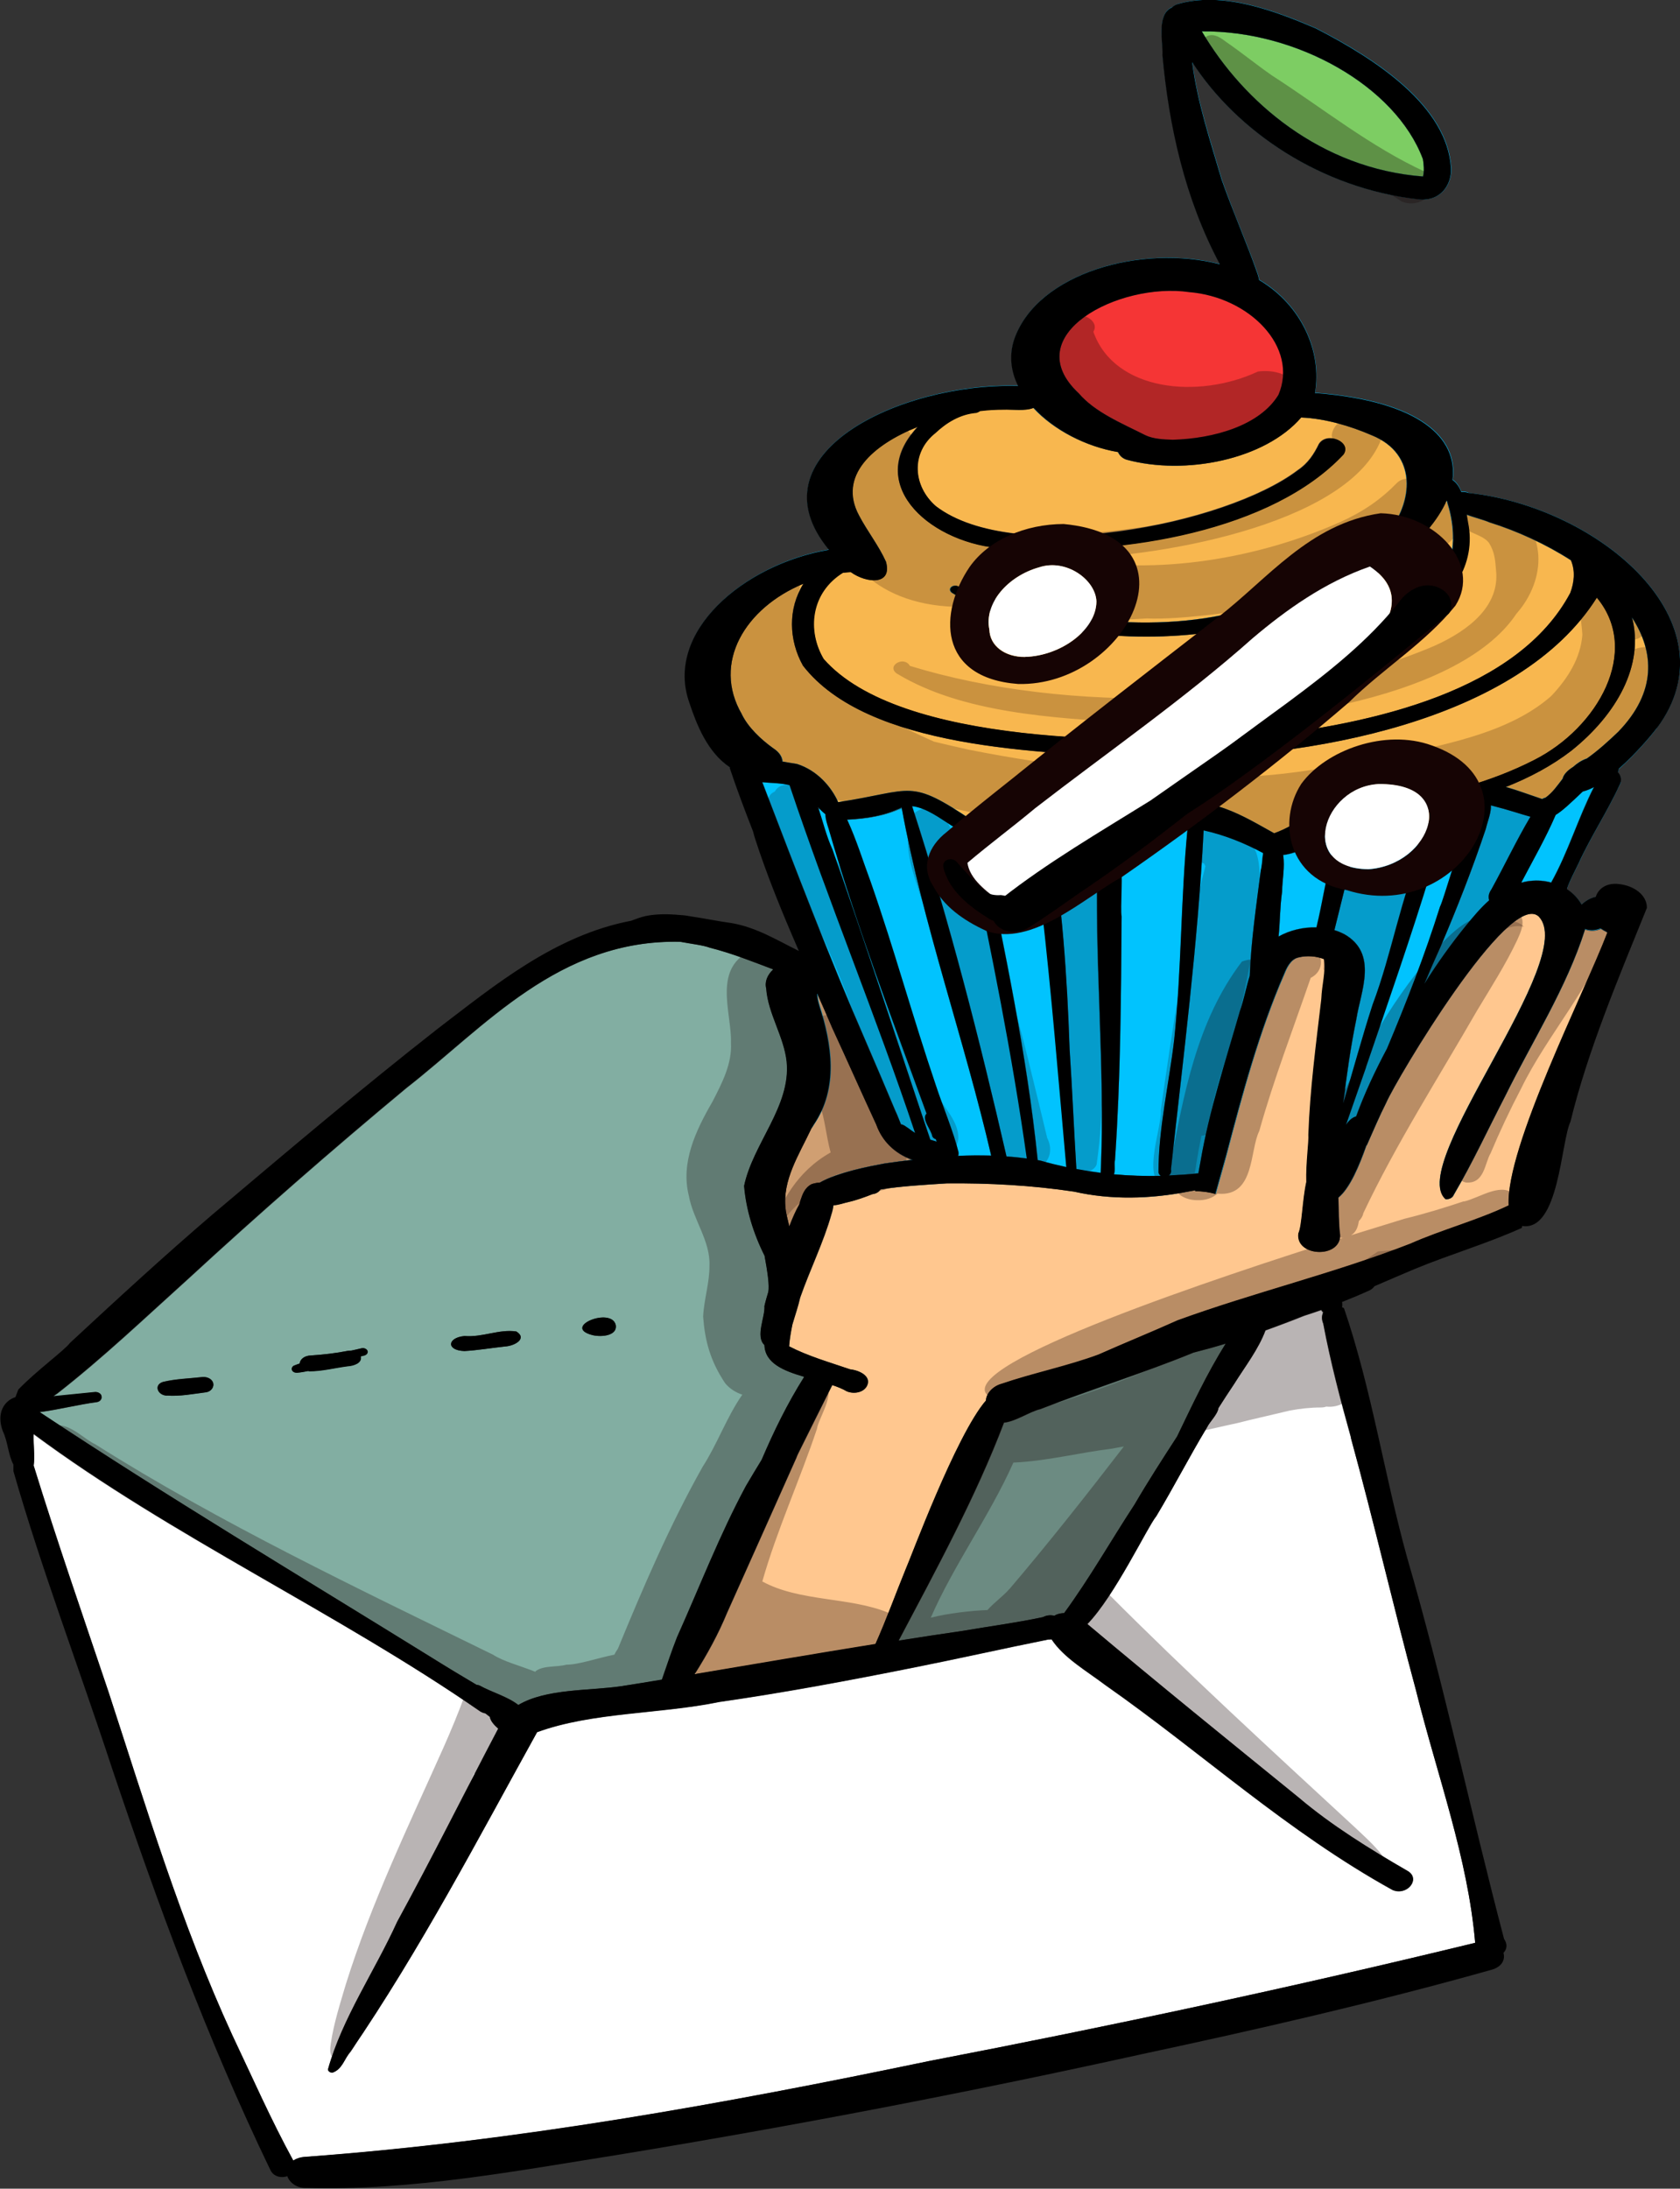 <?xml version="1.0" encoding="UTF-8"?><svg id="Layer_1" xmlns="http://www.w3.org/2000/svg" viewBox="0 0 114.09 148.57"><rect x="0" y="0" width="114.09" height="148.57" fill="#333333" stroke="none"/><defs><style>.cls-1{fill:#fff;}.cls-2{fill:#e94040;}.cls-3,.cls-4,.cls-5{fill:#160404;}.cls-6{fill:#ffc78f;}.cls-7{fill:#fe0000;}.cls-8{fill:#f8b74f;}.cls-9{fill:#f53535;}.cls-10{fill:#7dcd63;}.cls-4{opacity:.2;}.cls-11{fill:#82aea2;}.cls-5{opacity:.3;}.cls-12{fill:#01c3fe;}</style></defs><path class="cls-6" d="M64.22,88.99c.02-.29.19-.57.47-.76.29-.2.63-.27,1-.27.76,0,1.34.6,1.29,1.17-.02.29-.19.57-.47.76-.29.2-.63.27-1,.27-.76,0-1.34-.6-1.29-1.17Z"/><path class="cls-6" d="M109.14,63.27s.02.03.02.05c-1.57,4.11-6.91,14.59-6.7,18.52-2.11,1.01-4.54,1.65-6.68,2.6-5.13,2-10.61,3.31-15.8,5.2-1.87.84-3.78,1.6-5.65,2.44-2.05.73-4.24,1.16-6.32,1.87-.59.16-1.05.67-1.06,1.13-2.04,2.37-5.15,10.82-5.44,11.44-.7,1.71-1.3,3.39-2.05,5.09-4.1.66-8.19,1.37-12.28,2.04.86-1.35,1.61-2.73,2.2-4.16,1.58-3.51,3.14-7.02,4.71-10.53.03-.09.06-.17.11-.26.77-1.56,1.56-3.12,2.33-4.68.37.12.71.26,1,.43.15.06.31.09.48.09.36,0,.71-.15.87-.45.33-.64-.44-1.06-1.14-1.14-1.4-.48-2.85-.89-4.14-1.56.03-.47.11-.94.2-1.4,0,0,0-.01,0-.02.18-.62.41-1.27.55-1.89.66-1.89,1.59-3.76,2.12-5.65.06-.18.11-.39.14-.61.35-.01.7-.16,1.04-.23.46-.1,1.14-.34,1.61-.53.27-.03.45-.16.55-.32,1.47-.23,3.02-.31,4.49-.41,2.88-.03,5.8.13,8.66.56,2.5.57,5.17.5,7.72,0,.12-.02.32-.06.51-.09,0,.02,0,.04,0,.06.47,0,.94.06,1.37.19.24-.89.51-1.77.74-2.65,1.09-4.13,2.2-8.31,3.94-12.31.14-.34.41-.99.97-1.1.56-.14,1.21-.09,1.73.12.13.89-.14,1.69-.18,2.71-.36,3.06-.77,6.12-.88,9.2.04.45-.18,1.94-.15,3.2h0c-.28,1.28-.29,2.95-.54,3.5-.22,1.58,2.81,1.74,2.83.15-.11-.85-.08-1.71-.12-2.57.81-.66,1.45-2.25,1.89-3.51.02-.03.04-.05.05-.08.43-.96.81-1.88,1.31-2.87.68-1.56,8.34-14.47,10.35-12.63,2.78,2.85-8.98,16.81-6.33,19.19.25.03.5-.1.56-.29,1.29-2.19,2.33-4.46,3.49-6.7,1.86-3.77,4.17-7.35,5.42-11.3,0,0,0-.01,0-.01.37.14.75.11,1.08-.04.12.08.27.16.43.24Z"/><path class="cls-6" d="M61.95,78.73c-.62.07-1.24.16-1.88.25-.96.18-3.17.58-4.41,1.3-.16,0-.34.04-.54.1-.47.24-.62.69-.76,1.1-.03.09-.05.18-.08.27-.25.43-.48.95-.68,1.5-.13-.55-.24-1-.25-1.19-.23-1.95.9-3.65,1.73-5.42.06-.09.12-.18.17-.27,1.7-2.49,1.23-5.49.38-8.12-.06-.21-.15-.53-.13-.8.35.78.69,1.56,1.02,2.34,1.01,2.19,1.98,4.38,2.99,6.56.38,1.07,1.18,1.93,2.44,2.4Z"/><path class="cls-11" d="M14.01,94.5c.35-.06.55-.38.46-.65-.09-.26-.4-.41-.73-.38-.88.1-1.81.12-2.67.33-.65.2-.37.92.27.93h-.03c.9.07,1.81-.12,2.69-.23ZM24.73,92.02c.17-.05.28-.18.23-.32-.05-.13-.23-.22-.4-.18-.23.05-.46.11-.7.16-.09,0-.18,0-.26.02-.81.16-1.61.25-2.47.31-.47.01-.75.28-.77.54-.11.04-.23.08-.34.13-.15.04-.23.19-.19.31.03.11.16.19.3.19.27-.02.52-.06.78-.12.03,0,.05,0,.08.01.88.01,1.74-.23,2.6-.34.46-.03,1.02-.23.91-.67.08-.02.16-.04.23-.06ZM34.3,91.4c.68-.04,1.53-.55.76-1.02-1.18-.17-2.27.41-3.52.31-1.17.11-1.25.98,0,1.02.91-.05,1.82-.21,2.76-.31ZM40.24,90.63c.64.15,1.68.03,1.58-.67-.27-1.29-3.72.12-1.58.67ZM53.43,72.09c.29,3-2.29,5.54-2.89,8.41.13,1.59.63,3.23,1.39,4.75.18.99.32,1.86.27,2.36-.11.35-.2.69-.28,1.05.06.72-.63,2.05,0,2.64.04,1.24,1.3,1.76,2.71,2.16-1.13,1.8-2.04,3.67-2.86,5.58-.37.61-.73,1.22-1.09,1.83-1.8,3.35-3.14,6.84-4.68,10.27-.37.94-.69,1.91-1.02,2.86,0,0,0,.01,0,.02-.92.15-1.84.3-2.76.44-2.18.32-5.11.14-7.01,1.27-.72-.57-1.81-.86-2.63-1.31-.08-.03-.16-.05-.23-.06-1.02-.61-2.03-1.22-3.03-1.84-8.89-5.51-17.94-10.9-26.62-16.66,1.31-.17,2.6-.51,3.9-.68.23-.04.36-.25.3-.42-.05-.17-.27-.28-.48-.25-.93.09-1.87.2-2.8.29.09-.07.18-.13.27-.19,3.14-2.45,6-5.18,8.92-7.81,4.79-4.41,9.72-8.72,14.79-12.93,5.31-4.14,10.36-10.11,18.57-9.94.77.15,1.6.23,2.05.41,1.48.37,2.89.94,4.3,1.47-.38.35-.59.82-.48,1.29.12,1.72,1.22,3.29,1.4,5.01Z"/><path class="cls-11" d="M81.01,91.83c.75-.19,1.5-.39,2.23-.62-1.28,2.03-2.28,4.19-3.3,6.3,0,0,0,.01,0,.01-.99,1.52-1.98,3.05-2.88,4.6-1.61,2.47-3.01,4.97-4.78,7.38-.17,0-.35.03-.54.11-.05.02-.1.04-.14.07-.24-.06-.51-.04-.76.09-1.78.38-3.61.62-5.42.93-1.46.21-2.92.43-4.38.66,2.57-4.86,5.23-9.73,7.15-14.78.8-.08,1.77-.77,2.46-.92,3.41-1.33,6.99-2.44,10.38-3.83Z"/><path class="cls-12" d="M80.68,56.19s-.02.08-.03.12c-.46,4.75-.4,9.52-.9,14.26-.35,3.01-1.07,6-1.07,9.03.02.09.07.17.12.22-1.05.02-2.1-.01-3.15-.1.11-.28,0-.69.07-.97.38-5.51.41-11.03.45-16.55-.11-.51.14-2.8-.1-4.29,1.61-.13,3.33-1.12,4.61-1.74Z"/><path class="cls-12" d="M72.42,79.22c-.59-.13-1.18-.28-1.76-.45-.06-.01-.11-.02-.17-.03-.73-7.13-2.25-14.21-3.68-21.28-.1-.49-1.05-.35-.94.14,1.47,6.99,2.89,13.98,3.88,21.03-.46-.06-.92-.11-1.39-.14h0c-1.83-7.96-3.87-15.94-6.4-23.77,1.01.14,1.86.81,2.69,1.33.48.23.62.71,1.15.88,1.24.27,2.45-.37,3.47-.86.33-.21.66-.32,1-.35-.02,1.94.28,3.87.48,5.8.69,5.89,1.14,11.8,1.68,17.71Z"/><path class="cls-12" d="M72.42,79.22c-.59-.13-1.18-.28-1.76-.45-.06-.01-.11-.02-.17-.03-.73-7.13-2.25-14.21-3.68-21.28-.1-.49-1.05-.35-.94.14,1.47,6.99,2.89,13.98,3.88,21.03-.46-.06-.92-.11-1.39-.14h0c-1.83-7.96-3.87-15.94-6.4-23.77,1.01.14,1.86.81,2.69,1.33.48.23.62.71,1.15.88,1.24.27,2.45-.37,3.47-.86.33-.21.66-.32,1-.35-.02,1.94.28,3.87.48,5.8.69,5.89,1.14,11.8,1.68,17.71Z"/><path class="cls-12" d="M67.32,78.44c-.75-.02-1.49-.01-2.24.03.04-.07.05-.15.02-.23-.38-1.51-1.05-3.06-1.55-4.58-1.55-4.57-2.82-9.2-4.41-13.76-.53-1.42-.95-2.87-1.6-4.25.01,0,.03,0,.05,0,1.24-.07,2.57-.26,3.65-.8,1.45,7.96,4.25,15.7,6.08,23.61Z"/><path class="cls-12" d="M61.26,76.33c.32.14.57.38.88.57-2.63-7.92-5.89-15.7-8.53-23.62-.57-.13-1.22-.13-1.84-.18,2.26,5.92,4.52,11.84,7.07,17.69.66,1.52,1.31,3.05,1.95,4.58.16.33.26.65.39.95.02,0,.05,0,.08.01ZM63.61,77.48s-.04-.1-.05-.15c-.11-.03-.2-.09-.25-.2-.05-.44-.78-1.19-.39-1.56-2.33-6.4-4.77-12.81-6.64-19.29-.07-.26-.22-.67-.23-1.01-.17-.13-.33-.29-.48-.45.33.95.55,1.94.96,2.83,2.32,6.55,4.43,13.14,6.65,19.71.14.05.28.09.43.13ZM65.08,78.46c.75-.04,1.5-.05,2.24-.03-1.83-7.9-4.63-15.65-6.08-23.61-1.08.54-2.4.74-3.65.8-.01,0-.03,0-.05,0,.65,1.38,1.07,2.84,1.6,4.25,1.58,4.56,2.85,9.19,4.41,13.76.49,1.52,1.17,3.07,1.55,4.58.02.09.01.16-.02.23ZM70.66,78.78c.58.17,1.17.32,1.76.45-.54-5.91-1-11.81-1.68-17.71-.19-1.93-.49-3.87-.48-5.8-.33.03-.67.14-1,.35-1.02.49-2.24,1.13-3.47.86-.53-.16-.67-.65-1.15-.88-.83-.52-1.67-1.19-2.69-1.33,2.54,7.83,4.57,15.81,6.4,23.77h0c.46.04.92.08,1.39.15-.99-7.05-2.41-14.04-3.88-21.03-.11-.48.84-.63.94-.14,1.44,7.06,2.95,14.14,3.68,21.28.06,0,.11.02.17.03ZM74.74,79.62c.34-7.29-.48-14.64-.21-21.9-.19-.07-.37-.16-.55-.28-.75-.58-1.73-1.38-2.76-1.65.03.2.02.42.07.57.82,4.95,1.17,9.89,1.34,14.87.19,2.7.29,5.42.46,8.12.55.11,1.1.19,1.65.26ZM80.65,56.31s.02-.08.03-.12c-1.28.62-2.99,1.61-4.61,1.74.24,1.48,0,3.78.1,4.29-.04,5.51-.07,11.04-.45,16.55-.07.27.05.69-.07.97,1.04.09,2.1.12,3.15.1-.05-.05-.1-.12-.12-.22,0-3.03.71-6.02,1.07-9.03.5-4.75.44-9.52.9-14.26ZM85.7,58.61c.01-.23.04-.46.07-.7-1.24-.67-2.61-1.25-4.03-1.55-.38,7.69-1.38,15.36-2.22,23.02.05.18-.02.33-.13.42.65-.02,1.3-.07,1.95-.14.01,0,.02,0,.04,0,.05-.28.11-.56.16-.83.59-3.44,1.7-6.8,2.67-10.18.27-.76.42-1.57.66-2.35h0c.08-2.41.46-4.82.76-7.22.03-.11.05-.25.07-.41,0-.02,0-.04,0-.05ZM86.82,26.8c1.37-3.24-1.98-6.64-6.08-6.97-4.74-.69-11.72,2.9-7.5,6.86,1.13,1.31,2.91,2.03,4.53,2.85.54.26,1.24.29,1.87.31,2.76-.08,5.9-.95,7.17-3.05ZM90.45,57.94c.17-.35.26-1.22.48-1.94-1.1.84-2.37,1.88-3.8,2.05.13.81-.06,1.67-.08,2.48-.14,1.04-.12,2.03-.23,3.03.75-.41,1.67-.63,2.57-.61.4-1.66.66-3.34,1.05-5.01ZM96.63,57.46c-.16-.05-.32-.11-.48-.17-1.27-.43-2.47-1-3.7-1.51-.63,2.44-1.23,4.9-1.84,7.35.23.07.45.16.66.27,2.35,1.31,1.13,3.89.84,5.77-.39,1.9-.66,3.81-.89,5.72.67-2.23,1.27-4.47,1.99-6.69,1.33-3.52,1.88-7.3,3.42-10.74ZM96.64,11.97c.1-.38.04-.86,0-1.19-1.85-4.94-8.58-8.72-15.01-8.66,2.83,4.82,8.11,9.32,15.02,9.85ZM99.77,55.8c-.47.55-.95,1.08-1.53,1.57-.19.13-.41.2-.63.22-.08.53-.34,1.18-.38,1.42-1.37,4.5-2.94,8.97-4.46,13.45-.45,1.28-.88,2.58-1.34,3.87.18-.26.39-.48.67-.55.58-1.59,1.32-3.14,2.14-4.67,1.33-3.16,2.55-6.34,3.56-9.55.26-.53,1.12-3.72,1.98-5.75ZM101.28,60.37c.91-1.64,1.68-3.32,2.63-4.94-.59-.17-1.4-.45-2.66-.77,0,.53-.24,1.09-.36,1.6-.9,2.7-1.96,5.37-3.08,8.02-.37.82-.73,1.65-1.08,2.48.85-1.36,1.8-2.67,2.83-3.95.47-.57.97-1.18,1.56-1.71-.08-.25,0-.5.16-.73ZM108.24,53.43c-.26.14-.51.24-.75.3-.85.81-1.38,1.31-1.83,1.58-.66,1.56-1.57,3.09-2.36,4.6.2-.05.41-.09.63-.11.5-.06.98-.02,1.42.1,1.17-2.09,1.81-4.36,2.89-6.46ZM109.9,49.66c2.58-2.67,2.46-5.37.92-7.73-.26-.99-.77-1.97-1.58-2.92-.05-.06-.11-.12-.17-.16h0c-.06-1.52-1.29-3.66-2.92-2.5-.38.41-.15.9.27,1.22.11.15.19.31.26.46-1.71-1.1-3.66-1.99-5.55-2.58-.38-.17-1-.31-1.54-.51.03.21.05.39.08.53.58,2.8-1.06,5.37-4.03,6.85-.23.59-1.26.8-1.65.2-.24-.39.05-.86.58-.95.17-.03.34-.03.51-.01,3.65-1.33,4.1-4.78,3.15-7.58-2.39,5.36-13.98,11.23-26.92,8.56-2.33-.46-4.76-1.11-6.66-2.3-.15-.09-.2-.25-.09-.38.1-.12.33-.17.48-.07.37.19.83.33,1.22.46,6.14,2.09,13.48,2.89,19.72.67,3.03-1.12,6.22-2.52,8.21-4.71,1.73-2.05,2.13-5.4-1.06-6.68-1.44-.63-3.14-1.13-4.77-1.2h-.01c-2.46,2.85-7.86,3.95-11.87,2.86-.28-.1-.48-.29-.57-.52-2.18-.37-4.36-1.49-5.75-2.99-.55.22-1.43.09-2.02.11-.5,0-1.04.03-1.61.09.39-.31.01-.94-.69-.86-1.5.09-2.67.97-3.53,1.92-3.07,1.22-5.42,3.34-3.98,6.02.55,1.07,1.34,2.06,1.83,3.14.44,1.62-1.32,1.48-2.39.71-.16.01-.33.01-.49.04-.03,0-.06,0-.09.01.12-.08.25-.15.38-.22,0,0,0,0,0,0,.52-.2,1.09-.73.49-1.12-.46-.23-1.01-.05-1.45.18-.12.06-.24.13-.34.19-.75.47-1.33,1.05-1.73,1.7h0c-3.94,1.64-6.21,5.36-4.17,8.86.42.88,1.29,1.71,2.14,2.31.42.27.62.6.64.9.41.07.76.14.98.16,1.34.43,2.31,1.52,2.79,2.59,5.17-.8,4.75-1.69,9.2,1.31,1.26-.51,2.5-1.02,3.73-1.48,2.08-.21,3.72,1.2,5.29,2.07,1.58-.19,3.09-.89,4.36-1.54,2.44-1.03,5.08.69,7.03,1.76,1.71-.62,2.92-1.8,4.53-2.52.97-.05,1.93.16,2.85.48-.17.07-.29.22-.28.4.08.63.99.38,1.52.37.15-.03.3-.05.45-.08.56.25,1.11.51,1.64.74.09-.07.16-.15.24-.22.27-.27.52-.55.75-.84.06-.09.12-.18.19-.27,1.32-.32,2.6-.71,3.83-1.2.75.2,1.56.52,2.45.81.08-.05.17-.08.27-.1.48-.35.78-.83,1.12-1.27.07-.31.38-.6.73-.81,0,0,0,0,0,0,.27-.25.58-.46.95-.58.77-.55,1.46-1.18,2.12-1.81ZM99.71,33.46c8.91.94,18.15,8.8,12.8,15.97-.37.5-1.42,1.75-2.59,2.79h0c0,.08-.01.15-.05.24.21.21.28.54.12.83-.87,1.87-1.96,3.51-2.8,5.35-.27.56-.58,1.13-.78,1.7,0,.01,0,.03,0,.04.43.27.77.63,1,1.03.25-.25.59-.44.94-.51,0,.01,0,.02,0,.03-.16.6.19,1.29,1.17,1.39h0c-.07.27-.19.61-.35,1.01,0-.01-.01-.03-.02-.05-.16-.08-.3-.16-.43-.24-.33.15-.71.18-1.08.04,0,0,0,.01,0,.01-1.24,3.95-3.55,7.53-5.42,11.3-1.16,2.23-2.21,4.5-3.49,6.7-.06.19-.31.32-.56.29-2.64-2.38,9.11-16.33,6.33-19.19-2.02-1.84-9.68,11.06-10.35,12.63-.5.99-.88,1.92-1.31,2.87-.01.03-.03.06-.05.08-.44,1.25-1.09,2.85-1.89,3.51-.02-.37-.05-.75-.11-1.12-.02-.12-.04-.24-.06-.36-.01-.08-.03-.18-.05-.27-.07-.27-.19-.56-.43-.72-.1-.07-.22-.12-.36-.14h-.05s0,0-.01,0c-.02-.01-.05-.02-.07-.03-.83-.02-.97.62-.96,1.31-.02.08-.04.16-.06.25-.04-1.26.19-2.75.15-3.2.11-3.08.52-6.14.88-9.2.05-1.01.32-1.82.18-2.71-.52-.21-1.17-.26-1.73-.12-.56.11-.83.77-.97,1.1-1.75,4-2.85,8.18-3.94,12.31-.23.88-.5,1.77-.74,2.65-.43-.14-.9-.2-1.37-.19,0-.02,0-.04,0-.06-.19.03-.39.07-.51.09-2.55.51-5.22.57-7.72,0-2.85-.44-5.77-.59-8.66-.56-1.46.09-3.02.18-4.49.41.2-.32.07-.78-.46-.89-.8-.04-1.66.11-2.45.35-.21.07-.47.14-.69.23-.14-.09-.31-.15-.53-.14,1.24-.71,3.45-1.12,4.41-1.3.63-.09,1.25-.17,1.88-.25-1.26-.46-2.07-1.33-2.44-2.4-1.01-2.18-1.98-4.37-2.99-6.56-.34-.78-.68-1.56-1.02-2.34-.01.28.07.6.13.8.85,2.63,1.33,5.63-.38,8.12-.05.09-.11.18-.17.27.13-.29.26-.57.38-.86,1-2.76.62-5.78-.61-8.45.18-.12.32-.28.4-.45.14-.25.17-.54.07-.8.01-.02.02-.04.03-.06.05-.09.08-.18.08-.27,0-.09,0-.18-.04-.26h0c0-.2-.09-.4-.33-.55-.09-.04-.18-.08-.27-.12-.19-.08-.37-.17-.55-.26-1.11-2.56-2.16-5.13-3-7.74-.02-.07-.04-.14-.05-.22,0,0,0,0,0-.01-.59-1.47-1.13-2.95-1.63-4.43,0-.02,0-.04,0-.05-1.53-1.02-2.25-2.9-2.74-4.37-1.72-4.8,3.63-9.4,9.45-10.41-5.34-6.48,4.82-11.35,12.86-11.12-.49-1-.63-2.1-.25-3.2,1.59-4.49,8.68-6.42,13.95-5.05-2.38-4.45-3.45-9.39-3.9-14.19.06-.84-.45-2.82.66-3.26.09-.08.21-.15.34-.2,3.08-.93,6.74.49,9.42,1.64,4.14,2.12,8.93,5.29,9.18,9.5.04,1.07-.68,2.28-2.23,2.1-6.61-.74-12.31-4.6-15.36-9.31.34,2.69,1.24,5.35,2,7.96.74,2.15,1.68,4.25,2.44,6.4.04.12.08.27.11.42,2.88,1.7,4.28,4.87,3.79,7.68.05,0,.11,0,.16,0,6.94.56,9.57,3.03,9.19,5.89.26.17.45.47.58.81.17-.01.34,0,.48.07Z"/><path class="cls-12" d="M62.15,76.9c-.31-.19-.56-.44-.88-.57-.03,0-.05-.01-.08-.01-.13-.3-.23-.61-.39-.95-.64-1.53-1.29-3.06-1.95-4.58-2.55-5.85-4.8-11.77-7.07-17.69.62.05,1.27.05,1.84.18,2.64,7.92,5.9,15.7,8.53,23.62Z"/><path class="cls-12" d="M74.53,57.72c-.27,7.25.54,14.61.21,21.9-.55-.07-1.1-.15-1.65-.26-.17-2.71-.27-5.42-.46-8.12-.17-4.99-.51-9.92-1.34-14.87-.05-.15-.04-.37-.07-.57,1.03.27,2.01,1.08,2.76,1.65.18.11.36.21.55.28Z"/><path class="cls-12" d="M85.77,57.91c-.04.23-.06.46-.07.7,0,.02,0,.04,0,.05-.03.16-.05.3-.07.41-.3,2.4-.68,4.8-.76,7.21h0c-.24.79-.39,1.6-.66,2.36-.97,3.38-2.08,6.74-2.67,10.18-.05.28-.11.56-.16.83-.01,0-.02,0-.04,0-.65.07-1.3.12-1.95.14.11-.09.18-.25.13-.42.84-7.66,1.83-15.33,2.22-23.02,1.42.31,2.79.88,4.03,1.55Z"/><path class="cls-12" d="M90.93,56c-.22.72-.32,1.59-.48,1.94-.39,1.66-.65,3.34-1.05,5.01-.9-.03-1.82.19-2.57.61.11-1,.09-1.99.23-3.03.01-.81.21-1.66.08-2.48,1.42-.17,2.69-1.2,3.8-2.05Z"/><path class="cls-12" d="M96.16,57.29c.15.06.31.12.48.17-1.54,3.44-2.09,7.21-3.42,10.74-.72,2.22-1.32,4.46-1.99,6.69.23-1.91.5-3.82.89-5.72.29-1.87,1.51-4.45-.84-5.77-.21-.11-.43-.2-.66-.27.61-2.45,1.21-4.91,1.84-7.35,1.23.51,2.42,1.08,3.7,1.51Z"/><path class="cls-12" d="M98.24,57.38c.58-.49,1.06-1.02,1.53-1.57-.86,2.04-1.72,5.23-1.98,5.75-1.01,3.22-2.24,6.4-3.56,9.55-.81,1.53-1.56,3.08-2.14,4.67-.28.08-.49.3-.67.55.46-1.29.89-2.59,1.34-3.87,1.52-4.48,3.09-8.94,4.46-13.45.04-.24.3-.9.38-1.42.22-.02.43-.09.63-.22Z"/><path class="cls-12" d="M103.92,55.44c-.95,1.62-1.73,3.3-2.63,4.94-.16.23-.24.48-.16.73-.59.53-1.09,1.14-1.56,1.71-1.03,1.28-1.99,2.59-2.83,3.95.35-.83.71-1.66,1.08-2.48,1.13-2.64,2.18-5.31,3.08-8.02.12-.51.37-1.07.36-1.6,1.26.32,2.07.6,2.66.77Z"/><path class="cls-12" d="M107.48,53.73c.24-.06.49-.16.75-.3-1.08,2.11-1.72,4.38-2.89,6.46-.44-.12-.92-.15-1.42-.1-.22.02-.43.06-.63.11.79-1.51,1.7-3.03,2.36-4.6.44-.27.97-.78,1.83-1.58Z"/><path class="cls-8" d="M106.68,38.04c.3.71.22,1.49-.05,2.21-3.53,6.63-13.29,8.9-21.56,9.79-8.18.42-23.99.57-29.15-5.31-1.13-1.92-.9-4.49,1.27-5.85.03,0,.06-.01.09-.01.16-.02.33-.03.49-.04,1.07.77,2.84.91,2.39-.71-.49-1.09-1.27-2.07-1.83-3.14-1.44-2.68.91-4.79,3.98-6.02-.17.19-.33.39-.48.58-2.87,3.86,1.93,7.65,6.82,7.7,7.71.43,17.7-1.22,22.57-6.4.6-.85-1.12-1.58-1.66-.71-.32.66-.73,1.31-1.44,1.78-4.9,3.72-19.22,6.52-24.58,2.44-1.56-1.36-1.73-3.63-.03-4.98.7-.65,1.64-1.27,2.77-1.36.11-.03.19-.07.25-.12.57-.07,1.11-.1,1.61-.09.59-.02,1.46.11,2.02-.11,1.39,1.5,3.56,2.62,5.75,2.99.1.22.29.42.57.52,4.01,1.09,9.41,0,11.87-2.86h.01c1.62.07,3.33.57,4.77,1.2,3.19,1.28,2.8,4.63,1.06,6.68-1.99,2.19-5.17,3.59-8.21,4.71-6.24,2.22-13.58,1.42-19.72-.67-.39-.14-.85-.27-1.22-.46-.15-.09-.38-.04-.48.07-.11.12-.06.29.09.38,1.9,1.19,4.33,1.84,6.66,2.3,12.93,2.67,24.53-3.2,26.92-8.56.95,2.8.49,6.25-3.15,7.58-.17-.02-.34-.02-.51.01-.53.09-.82.56-.58.95.39.6,1.42.4,1.65-.2,2.97-1.48,4.6-4.05,4.03-6.85-.03-.14-.05-.32-.08-.53.54.2,1.16.34,1.54.51,1.89.59,3.84,1.48,5.55,2.58Z"/><path class="cls-8" d="M108.45,40.57c3.01,3.62.08,8.82-4.26,11.02-2.97,1.52-6.44,2.45-9.94,2.87-.12,0-.23.02-.33.07-.92-.32-1.88-.53-2.85-.48-1.61.72-2.82,1.89-4.53,2.52-1.95-1.07-4.58-2.79-7.03-1.76-1.27.65-2.78,1.35-4.36,1.54-1.56-.87-3.21-2.28-5.29-2.07-1.24.46-2.47.97-3.73,1.48-4.44-2.99-4.02-2.1-9.2-1.31-.48-1.07-1.45-2.16-2.79-2.59-.22-.03-.57-.1-.98-.16-.02-.31-.21-.63-.64-.9-.85-.61-1.72-1.43-2.14-2.31-2.04-3.5.23-7.22,4.17-8.86-1.06,1.69-.99,3.82-.02,5.56,4.39,5.65,16.03,5.9,23.57,6.28,10.86.12,25.07-2.55,30.34-10.89Z"/><path class="cls-8" d="M110.83,41.93c1.54,2.36,1.65,5.06-.92,7.73-.66.63-1.34,1.26-2.12,1.81-.37.12-.68.33-.95.58,0,0,0,0,0,0-.35.22-.66.5-.73.81-.34.44-.64.91-1.12,1.27-.1.01-.2.05-.27.1-.89-.29-1.7-.61-2.45-.81,1.61-.64,3.12-1.44,4.44-2.46,3.08-2.46,4.96-5.8,4.13-9.04Z"/><path class="cls-8" d="M98.43,54.63c-.06.08-.12.17-.19.27-.23.29-.49.57-.75.84-.08.07-.16.15-.24.22-.53-.23-1.08-.49-1.64-.74.95-.16,1.89-.35,2.82-.59Z"/><path class="cls-7" d="M80.75,19.83c4.1.33,7.45,3.73,6.08,6.97-1.28,2.1-4.41,2.97-7.17,3.05-.63-.02-1.33-.05-1.87-.31-1.62-.83-3.4-1.54-4.53-2.85-4.22-3.96,2.76-7.55,7.5-6.86Z"/><path class="cls-2" d="M80.75,19.83c4.1.33,7.45,3.73,6.08,6.97-1.28,2.1-4.41,2.97-7.17,3.05-.63-.02-1.33-.05-1.87-.31-1.62-.83-3.4-1.54-4.53-2.85-4.22-3.96,2.76-7.55,7.5-6.86Z"/><path class="cls-9" d="M80.75,19.83c4.1.33,7.45,3.73,6.08,6.97-1.28,2.1-4.41,2.97-7.17,3.05-.63-.02-1.33-.05-1.87-.31-1.62-.83-3.4-1.54-4.53-2.85-4.22-3.96,2.76-7.55,7.5-6.86Z"/><path class="cls-10" d="M96.63,10.79c.05.33.11.81,0,1.19-6.91-.53-12.19-5.03-15.02-9.85,6.43-.07,13.16,3.72,15.01,8.66Z"/><path class="cls-12" d="M55.35,58.29c-.46-.92-2.23-3.69.32-3.37,1.1.53,1.49,1.69,1.94,2.61.5,1.12-1.6,1.83-2.25.76Z"/><path class="cls-12" d="M63.19,77.56c-2.98-.19-2.94-6.68-4.13-8.62-1.57-3.97-2.83-7.69-3.83-11.7-.06-.26.1-.53.4-.65,1.89-.54,3.11,4.21,3.82,5.29,1.55,3.66,3.24,7.27,4.68,10.97.53,1.52,2.38,4.59-.93,4.71Z"/><path class="cls-1" d="M96.18,114.82c1.41,5.65,3.51,11.29,4,17.06-12.26,2.98-24.59,5.62-37.08,8.03-13.99,2.91-27.99,5.46-42.43,6.51,0,0,0,0-.09,0h.04c-.27.03-.51.11-.71.24-1.51-2.77-2.78-5.65-4.13-8.49-3.5-7.61-5.86-15.5-8.42-23.33-1.72-5.12-3.5-10.19-5.08-15.33h0c.1-.64-.04-1.6,0-2.15,9.36,6.94,20.65,12.12,30.32,18.81.11.07.23.12.36.14.1.08.2.16.3.23.05.29.3.56.57.8-2.31,4.38-4.45,8.71-6.86,13.11-1.51,3.33-3.74,6.56-4.7,10.02,0,.14.15.23.3.23.67-.22.82-.97,1.22-1.42,4.79-7,8.67-14.46,12.68-21.69,3.76-1.37,8.34-1.22,12.37-2.05,4.46-.64,8.88-1.47,13.28-2.35,3.07-.61,5.98-1.27,9.07-1.89.07,0,.15,0,.22-.01.83,1.26,2.39,2.15,3.66,3.11,6.54,4.58,12.32,9.93,19.49,13.9.96.42,1.9-.69,1.08-1.25-2.63-1.52-5.22-3.12-7.46-5.02-4.78-3.89-9.55-7.74-14.28-11.72-.02-.02-.04-.04-.06-.05,1.87-1.92,4.08-6.59,4.68-7.33,1.19-1.99,2.24-4.03,3.44-6.02.18-.39.74-.9.79-1.33.34-.54.69-1.07,1.05-1.61.75-1.2,1.66-2.36,2.14-3.65.89-.32,1.77-.65,2.64-1,.38-.12.76-.25,1.14-.38.03.06.08.12.14.16-.11.23-.11.5,0,.76.49,2.61,1.17,5.19,1.89,7.77,1.57,5.72,2.89,11.48,4.44,17.21Z"/><path class="cls-5" d="M37.59,116.29s-.02,0-.03,0c-.05,0-.09,0-.14,0,.05,0,.11,0,.17,0ZM78.46,30.3c3.15.97,12.44-.7,9.39-4.43-.61-.56-1.52-.77-2.42-.65-4.04,1.89-9.75,1.35-11.18-2.7.44-.71-.72-1.41-1.47-.97-1.29.48-1.28,2.09-1.13,3.05.41,2.87,3.52,4.9,6.8,5.7ZM95.17,13.67c1.51.63,2.98-1.1,1.67-1.98-3.75-1.71-7.03-4.36-10.45-6.56-1.07-.74-2.05-1.55-3.13-2.29-.33-.25-.79-.6-1.28-.39-1.14.61.99,2.28,1.49,2.92,3.3,3.25,7.72,5.68,11.71,8.3ZM107.2,63.17c-1.35,1.91-2.53,3.91-3.64,5.92-1.4,2.59-2.65,5.23-3.81,7.89-.19.89-1.81,2.85-.21,3.29,1.28.11,1.28-1.31,1.69-1.99.62-1.47,1.31-2.94,2.06-4.37,1.78-3.67,4.9-7.04,6.14-10.85-.28-1.16-1.82-.74-2.25.12ZM86.52,65.35c-.2.29-.36.58-.54.88-.1-.86-.54-1.36-1.64-.96-3.09,4.05-3.97,9.14-4.86,13.79-.3,1.03.26,2.36,1.77,2.41.65.03,1.1-.16,1.44-.45.02,0,.03,0,.05.01,2.49.2,2.12-2.96,2.78-4.26.98-3.51,2.3-6.92,3.49-10.39.93-.46.93-1.65,0-2.12-1.02-.58-2.57.09-2.49,1.08ZM99.39,81.55c-1.28.43-2.62.84-4.01,1.18-.58.18-1.89.58-3.63,1.12.34-.2.47-.55.53-.96.15-.16.27-.33.3-.53,2.22-4.7,5.11-9.21,7.74-13.78.95-1.58,1.95-3.14,2.72-4.78.22-.49.56-1.19.2-1.69-.7-.89-1.67-.38-2.29.27-1.02-.4-2.38,1-3.02,1.63-3.27,3.5-5.41,7.57-7.41,11.6-.52,1.2-2.12,3.37,0,4.02-.42,1.34-.56,2.44-.26,3.08-.14.63-.03,1.18.87,1.32.06,0,.09-.02.14-.03-8.53,2.69-26.18,8.55-24.25,10.67.15.15.37.2.59.19-1.02.8-1.33,1.52-.5,2.05-.62.24-1.22.57-1.39,1.12-.15.48.25.9.75,1.11.02,0,.05,0,.08,0-.03.04-.05.1-.08.14-1.77,3.77-3.5,7.59-5.43,11.3-.06-.42-.27-.82-.72-1.11-2.63-1.08-6-.73-8.55-2.12.97-3.44,2.56-6.91,3.71-10.36.06-.66,1.63-2.98.15-2.96-.2.03-.36.15-.49.28.12-.36.22-.72.23-1.1.06-.61-.77-.98-1.4-.78-.04-.21-.12-.42-.26-.64-.37-.64-1.12-1.07-1.61-1.63.99-.11,1.37-1.21,1.1-1.99.41-.35.55-.98.54-1.46,0-.07.01-.14.01-.21.45-.63.89-1.45,1.3-2.24.1-.12.17-.25.24-.38.6-.34.96-1.04.85-1.63.16-.26.32-.46.45-.57.63-.48,1.56-.55,2.29-.87.01,0,.02,0,.04.01,1.31.19,2.14-.44,2.4-1.27.54-.28.87-.8.6-1.44-.23-.38-.58-.64-.97-.8-.13-.58-.2-1.19-.49-1.74-.79-2.18-1.63-4.35-2.72-6.45-.27-.53-.61-1.25-1.3-1.52-1.44-.35-1.95.36-2.01,1.47-.17-.66-.37-1.31-.6-1.95-.33-1.21-.35-3.22-2.59-2.69-2.96,1.14-1.53,4.29-1.6,6.36.08,1.41-.6,2.72-1.26,4-1.16,2-2.16,4.15-1.6,6.38.29,1.62,1.47,3.07,1.4,4.74.01,1.17-.37,2.27-.43,3.46.12,1.63.48,3.01,1.5,4.53.32.38.73.63,1.16.77-1.07,1.54-1.69,3.34-2.69,4.89-2.26,4.02-4.04,8.19-5.76,12.36-.09.12-.17.26-.24.4-1.15.23-2.41.68-3.26.68-.67.18-1.51.04-2.06.42-.02.02-.03.04-.05.06-.99-.4-2.17-.7-2.87-1.16-9.21-4.51-18.5-8.91-26.99-14.27-.79-.37-1.59-1.3-2.59-1.31-.68.11-.59.8-.19,1.12,8.8,6.16,18.59,11.42,28.28,16.7-.21.16-.39.35-.45.58-.42,1.15-.92,2.35-1.43,3.5-2.37,5.3-4.91,10.57-6.62,16.04-.39,1.32-.82,2.65-1.02,4-.04.32-.13.76.16,1.02,1.33.95,2.36-3.28,2.85-4.01,2.04-5.15,4.47-10.2,6.72-15.3.1.08.22.15.36.19.47.13,1.02-.06,1.25-.4.42-.3.77-.76.83-1.19.16-.09.3-.2.42-.33.83-.49,1.25-1.41.89-2.12.46.05.93-.03,1.32-.24.1,0,.2,0,.29.01,2.46,0,4.79-.39,7.23-.65.83-.11,1.32-.82,1.13-1.45.2-.45.41-.89.62-1.33.26.46.7.83,1.33.96,3.24.47,6.54-.69,9.76-.98.62-.07,1.25-.13,1.84-.26.41-.1.75-.28,1.01-.53.09.22.3.41.63.5.58.16,1.05-.09,1.29-.46.15,0,.31-.02.46-.07,1.67-.04,3.35-.25,4.91-.74.76.17,1.25-.1,1.64-.53.05.04.1.08.17.11,1.22.65,2.19-.06,2.87-.86.11.12.24.23.37.34,2.18,2.06,4.46,4.05,6.69,6.07,3.93,3.65,8.04,7.2,12.62,10.34,1.15.91,2.59.29,1.68-.9-.49-.63-1.29-1.35-1.93-1.95-5.62-5.19-11.27-10.37-16.62-15.74-.26-.28-.61-.44-.99-.52.74-.95,1.47-1.9,2.18-2.86,1.51-2.09,2.88-4.27,4.34-6.38.43-.29.53-.78.35-1.18.7-.15,1.41-.31,2.11-.47.54-.11,1.08-.24,1.62-.38.91-.21,1.82-.43,2.72-.64.69-.13,1.39-.21,2.11-.21.14,0,.26-.02.37-.06.84.1,1.75-.4,1.73-1.14,0-.89-.1-1.78-.25-2.66-.35-1.26-.11-3.01-2.04-3.45-.55-.32-2.24-.18-4.45.25,3.57-1.11,7.15-2.2,10.66-3.51,2.18-.98,4.44-1.83,6.74-2.61.53-.2.73-.74.48-1.15-.86-1.09-2.44.11-3.53.35ZM48.28,109.27c.13-.25.26-.51.38-.76.06.3.2.6.42.86-.29-.08-.56-.1-.81-.1ZM53.33,75.8c1.06-1.27,1.45-2.66,1.46-4.08.33,1.35.78,2.65.85,3.2.38.95.46,2.2.77,3.31-2.31,1.3-3.43,3.41-4.14,5.55-.27-.97-.78-1.9-1-2.88-.37-1.87,1.06-3.49,2.05-5.09ZM68.54,107.87c-.37.44-1.04.92-1.48,1.42-1.18.05-2.66.22-3.85.52,1.56-3.58,4.01-6.93,5.61-10.53,2.23-.09,4.51-.68,6.67-.94.28-.05.56-.11.83-.15-2.52,3.27-5.08,6.52-7.78,9.69Z"/><path class="cls-4" d="M56.86,33.66c-.61,3.78,2.4,7.36,7.97,7.53.62.09,1.22-.19,1.5-.58,1.08.46,2.23.83,3.41,1.08,2.67.58,5.42.45,8.15.29,4.42.21,19.95-2.31,21.37-6.34.11.12.23.24.4.35.49.29,1.15.43,1.47.88.38.63.41,1.14.47,1.87.24,2.36-1.77,4.02-4.21,5.11-10.1,4.33-24.97,4.62-35.6,1.35-.4-.71-1.62,0-.89.52,4.44,2.69,10.59,3.02,16,3.35,7.86.39,22.05-1.34,26.09-7.42,2-2.26,2.25-5.81-.93-7.47-1.15-.89-2.65-.44-3.02.36-.74-.77-2.2-.44-3.08.28-.51.4-1.06.76-1.62,1.09.14-.1.3-.2.43-.31.64-.62,1.32-1.21,1.8-1.92.55-.83-.94-1.62-1.69-.91-1.1,1.13-2.28,1.95-3.89,2.68-5.57,2.46-12.34,3.64-18.61,2.48,7.18-.15,19.65-2.61,21.51-8.37-.13-1.69-3.31-1.67-3.45.01.41,1.83-2.38,2.9-4.06,3.8-5.6,2.58-12.17,2.8-18.44,3.3-2.22-.79-4.06-1.93-5.87-3.31-.19-.17-.4-.34-.6-.53-.22-.64-.3-1.3-.18-1.97.19-.23.37-.45.59-.67.27-.63-.29-1.23-1.08-1.31-1.2-.02-2,.94-2.58,1.66,0,0,0,.01-.01.02-.11-.1-.27-.18-.45-.19-1.29.14-1,2.16-.95,2.95.01.11.05.22.07.34ZM75.74,55.3s0,0-.01,0c-.02,0-.03,0-.05,0,0,0,.06,0,.06,0ZM113.49,44.99c-.26-1.11-1.95-1.36-2.86-.72.08-.27.14-.55.2-.83.47-.03.92-.31.86-.77-.15-.66-.12-1.35-.35-1.99-.28-.48-1.06-.57-1.55-.29-1.04-.27-2.38.16-2.45,1.27,0,.48.1.95.12,1.43-.12,1.56-.96,2.94-2.12,4.16-2.41,2.12-5.88,3.01-9.36,3.76-4.24.77-8.48,1.77-12.86,1.74-5.92-.14-11.47-.69-17.32-1.86-.79-.17-1.59-.36-2.38-.55-5.3-2.36-11.03-5.76-9.19-10.16.34-.76-.3-1.8-1.4-1.34,0,0,0-.01,0-.02-.14.06-.27.13-.38.22-.37.12-.61.38-.87.65-1.56.67-1.82,2.49-1.68,3.76-.69,2.14-.7,4.42.49,6.45,1.36,2.69,4.86,4.29,8.32,4.78,1.3.14,3.05.66,3.97-.37.95.29,1.91.55,2.89.75,1.07.22,2.17.36,3.27.4,1.03.04,2.82.12,3.29-.59,1.19.19,2.39.35,3.59.45,1.98.19,4.48.24,7.22.11.09.07.2.14.34.19.05.27.17.54.33.79-.19.02-.37.08-.54.17-1.51-1.01-2.63-.14-1.94,1.43.16.31.4.51.65.62.02.06.05.12.08.17-1.43,5.46-2.24,11.04-3.03,16.57.08,1.17-1.23,4.32.07,5.22.57-.03,1.15-.05,1.72-.07.43-.37.57-1.02.62-1.52.1-.63.22-1.27.35-1.91.11-.01.22-.02.32-.05.11-.48.22-.97.32-1.46.28-1.41.7-2.79,1.17-4.16-.04.12-.08.23-.12.34.3-.89.54-1.79.82-2.68.03-.11.07-.21.1-.32.68-3.16,2.06-9.67.91-11.28,1.71.64,4.29-.09,4.29-1.64,3.94-.11,8.04-.92,11.6-2.39.21.37.65.62,1.15.76-.85-.01-1.71.4-1.79,1.29-.02.24.03.46.13.64-1.27,2.62-2.14,5.35-2.93,8.09-.13,1.14-1.41,2.89-.85,3.97.46-.53.92-1.05,1.4-1.57.8-.86,1.62-1.69,2.52-2.48.21-.18.43-.36.65-.53,0,0,0,0,.01-.01.27-.19.58-.44.92-.56.36-.12.7-.23,1.1-.17.06.01.13.02.19.04-.1-.12-.23-.21-.4-.28-.61-.24-1.09,0-1.45.36.24-.67.49-1.35.71-2.03.14-.84,1.1-2.98,1.12-4.45.23-.21.39-.49.42-.84.05-.69-.41-1.15-1.01-1.35,4.4.33,7.36-2.92,9.18-5.72.97-1.03,1.82-2.28,1.41-3.61ZM71.11,77.22c-1.71-7.08-3.33-14.25-6.57-21.01-.32-.78-1.41-1.85-2.42-1.03-1.22,2.15.25,4.73.76,6.93,1.79,5.55,3.82,11.08,5.29,16.67,1.39,1.66,3.88.28,2.94-1.55ZM72.66,79.06c.28.67,1.54.67,1.81,0,.3-1.99.36-4.04.49-6.05-.11-4.05-.08-8.1-.39-12.14-.09-1.17-.22-4.23-2.53-2.87-.97,1.84-.37,4.46-.48,6.48.35,4.86.46,9.76,1.1,14.59ZM89.82,73.05c-.02.09-.04.18-.05.27-.21,1.08-.42,2.16-.64,3.24.16.09.36.16.56.19.1.01.2.03.3.03.08,0,.17,0,.25-.02.5-.78,1.05-1.54,1.6-2.3.05-.06.09-.13.14-.19.97-3.05,1.96-6.1,2.84-9.17.11-.93,2.63-7.24.25-6.63-.16-.06-.34-.09-.59-.06-.6.11-.84.57-1.06.98-.09.18-.16.36-.25.54-.15-1.23-.69-1.96-1.98-1.34-1.23,2.21-1.2,4.79-1.32,7.22.38.26.69.58.9.94.01.02.02.04.03.06.09.17.16.35.2.54,0,.01,0,.03,0,.04.04.2.05.4.02.61-.04.32-.15.61-.24.92-.13.46-.23.91-.33,1.37,0,0,0,0,0,0,0,.03-.02.06-.02.09-.19.9-.45,1.78-.62,2.68ZM83.74,90.4c-.33.16-.65.31-.98.46-.12.06-.24.11-.36.17-.04.04-.08.08-.12.12-.09.02-.17.04-.26.05-1.75.82-3.53,1.61-5.35,2.33-1.99.79-4.03,1.48-6.12,2.07-.03,0-.06.01-.09.02-.72.2-1.44.38-2.18.53-.13.12-.25.25-.36.37-1.12,1.33-2.18,2.7-3.17,4.1-.2.5-.4,1.01-.61,1.51-.76,1.82-1.58,3.62-2.38,5.43-.26.58-.51,1.17-.76,1.75,0,0,0,0,0,0-.05.12-.1.24-.15.35-.04.1-.09.21-.14.31-.03.07-.06.14-.09.21-.23.55-.45,1.11-.7,1.66.11-.02.22-.04.33-.07.24-.07.43-.16.6-.27.41.23.84.35,1.28.35.3,0,.6-.05.89-.14.53.5,1.21.71,1.94.71.79,0,1.64-.23,2.45-.6,1.31-.45,2.78-.88,3.99-1.55,3.03-.56,4.65-4.83,6.4-6.64.24-.41.59-.88.99-1.4.64-1.34,1.13-2.73,1.7-4.09.23-.55.47-1.09.74-1.62,0-.01.01-.02.02-.03h0s0,0,0,0h0c.11-.2.22-.4.33-.6.27-.49.54-.98.82-1.46.31-.53.64-1.05.99-1.57.38-.57.77-1.15,1.19-1.71.16-.21.32-.42.49-.63-.4-.17-.89-.22-1.36-.14ZM61.62,78.28c1.15.96,3.43.32,3.46-1.05.01-1.1-.94-1.99-1.45-2.96-2.32-4.92-3.82-10.07-6.36-14.93-.79-1.61-1.56-3.26-2.72-4.73.04-.16.03-.34-.09-.54-.41-1-1.51-.99-1.84-.34-1.22.52.18,2.74.37,3.6,1.88,4.06,3.85,8.09,5.27,12.28-.69-.66-1.57-.99-2.78-.53-.75.4-.82,1.11-.83,1.77.06,1.91-.16,3.8-.83,5.63-.32,1.62-2.5,5.18-.61,6.42.31-.51.72-.97,1.22-1.34.07-.1.14-.2.22-.31.47-.6,1.14-1.03,1.89-1.39.87-.4,1.93-.48,2.9-.34.53.07.99.25,1.42.47.46-.46.69-1.06.75-1.71ZM106.98,62.48c-.04.1-.11.24-.19.41.5-.12,1.01-.14,1.53,0,.45.12.82.35,1.1.63.04-.07.07-.13.11-.2.61-1.26-1.86-2.07-2.55-.86ZM103.02,81.49c-.39.63-.86,1.28-1.56,1.72-.73.45-1.51.68-2.39.7-.38.11-.76.23-1.15.32-.86.2-1.73.38-2.62.52-.57.09-1.14.16-1.72.2-1.39.95-2.89,1.82-4.39,2.65,4.66-1.42,9.34-2.83,13.96-4.29.97-.35.86-1.55-.12-1.82Z"/><path d="M20.51,146.43c.06,0,.11-.01.17-.01,0,0,0,0-.17.01ZM11.35,94.73s-.03,0-.03,0c.9.07,1.81-.11,2.69-.22.35-.06.55-.38.46-.65-.09-.26-.4-.41-.73-.38-.88.1-1.81.12-2.67.33-.65.2-.37.92.28.93ZM20.13,93.19c.27-.02.53-.07.79-.12.03,0,.05.01.08.02.88,0,1.74-.23,2.6-.34.45-.03,1.01-.23.9-.67.08-.02.16-.04.23-.06.17-.05.28-.18.23-.32-.05-.13-.23-.22-.4-.18-.23.06-.47.11-.71.16-.08,0-.17,0-.25.02-.82.16-1.61.25-2.48.31-.48.01-.75.28-.77.55-.11.04-.23.07-.34.12-.15.04-.23.19-.19.31.04.11.16.19.3.19ZM31.54,91.71c.91-.05,1.82-.21,2.76-.31.67-.04,1.53-.55.76-1.02-1.19-.17-2.27.41-3.52.31-1.17.11-1.25.98,0,1.02ZM40.24,90.63c.64.15,1.68.03,1.58-.67-.27-1.29-3.72.12-1.58.67ZM112.52,49.43c5.34-7.16-3.9-15.02-12.8-15.97-.15-.06-.31-.07-.48-.06-.14-.35-.33-.64-.6-.82.37-2.86-2.24-5.32-9.17-5.89-.06,0-.11,0-.17,0,.49-2.81-.91-5.98-3.79-7.68-.03-.15-.07-.3-.11-.42-.75-2.15-1.69-4.25-2.44-6.4-.77-2.62-1.66-5.28-2-7.97,3.05,4.71,8.75,8.57,15.35,9.31,1.55.18,2.28-1.03,2.23-2.1-.25-4.21-5.05-7.38-9.18-9.5-2.69-1.15-6.34-2.57-9.42-1.64-.15.05-.26.13-.36.22-1.07.47-.58,2.41-.64,3.24.44,4.8,1.52,9.74,3.9,14.19-5.27-1.37-12.35.56-13.95,5.05-.38,1.11-.25,2.2.25,3.21-8.04-.23-18.2,4.64-12.85,11.12-5.82,1-11.19,5.6-9.47,10.4.49,1.47,1.22,3.35,2.75,4.37,0,.02-.01.03-.01.05.48,1.44,1.02,2.87,1.58,4.3.03.12.07.24.1.37.84,2.62,1.9,5.19,3.01,7.74-1.47-.72-2.87-1.6-4.57-1.89-.94-.13-1.9-.33-2.86-.47-.24-.05-.47-.07-.67-.08-.77-.07-1.54-.08-2.3.07-.35.08-.67.2-.98.32-5.2.99-9.31,4.41-13.13,7.32-5.24,4.1-10.27,8.37-15.31,12.62-3.32,2.84-6.51,5.78-9.68,8.72-.32.46-2.33,1.93-3.51,3.17-.06.17-.13.34-.19.51-.72.22-1.33,1.03-.86,2.31.35.72.35,1.56.72,2.27v.44c1.93,6.74,4.47,13.38,6.67,20.09,3.1,9.24,6.48,18.43,10.78,27.35.16.34.48.48.8.48.12,0,.24-.02.35-.06.16.46.68.83,1.28.8,7.21.2,14.33-1.17,21.37-2.28,11.84-1.95,23.59-4.2,35.24-6.77,8.04-1.72,16.04-3.55,23.89-5.76.72-.2.94-.7.81-1.15.23-.23.3-.57.04-.95-2.26-8.57-4.08-17.29-6.57-25.84-1.56-5.62-2.41-11.44-4.3-16.97-.04-.03-.08-.04-.13-.06.02-.11.02-.23,0-.36.63-.25,1.26-.51,1.87-.79.16-.08.26-.18.33-.28.93-.4,1.85-.8,2.78-1.19,2.36-.97,4.91-1.72,7.23-2.77,0-.04.01-.09.02-.13,2.51.4,2.63-5.72,3.28-7.08,1.19-4.86,3.27-9.77,5.19-14.51.02-.86-.87-1.52-1.91-1.62-.86-.1-1.4.34-1.56.87-.36.07-.7.27-.96.52-.23-.4-.56-.76-.99-1.04,0-.02,0-.03,0-.05.2-.57.51-1.14.78-1.7.84-1.84,1.94-3.48,2.8-5.35.16-.3.08-.62-.12-.83.03-.09.05-.17.05-.24,1.17-1.03,2.23-2.29,2.6-2.79ZM96.63,10.79c.05.33.11.81.01,1.19-6.91-.53-12.19-5.03-15.02-9.85,6.43-.07,13.16,3.71,15.01,8.66ZM80.75,19.83c4.1.33,7.45,3.73,6.07,6.97-1.28,2.1-4.41,2.97-7.17,3.05-.63-.02-1.33-.05-1.87-.31-1.62-.82-3.4-1.54-4.53-2.85-4.22-3.96,2.76-7.55,7.51-6.86ZM57.26,38.88s.01,0,.02,0c.17-.02.33-.03.5-.04,1.08.77,2.84.91,2.39-.71-.49-1.09-1.27-2.07-1.83-3.14-1.44-2.68.92-4.79,3.99-6.01-.17.19-.34.39-.48.58-2.87,3.87,1.93,7.65,6.82,7.7,7.71.43,17.71-1.22,22.57-6.4.6-.85-1.11-1.58-1.66-.71-.32.66-.72,1.31-1.44,1.79-4.9,3.72-19.22,6.52-24.57,2.43-1.57-1.36-1.74-3.63-.03-4.98.7-.66,1.64-1.27,2.77-1.36.1-.03.18-.07.24-.12.57-.07,1.11-.1,1.62-.1.6-.02,1.47.11,2.02-.12,1.39,1.5,3.56,2.63,5.74,3,.1.23.29.42.57.51,4.01,1.09,9.41,0,11.87-2.86,0,0,0,0,.02,0,1.62.07,3.32.58,4.76,1.2,3.19,1.28,2.8,4.63,1.06,6.68-1.99,2.19-5.17,3.59-8.2,4.71-6.24,2.22-13.58,1.42-19.72-.67-.39-.14-.85-.27-1.22-.46-.15-.09-.38-.04-.48.07-.11.12-.06.29.09.38,1.9,1.19,4.33,1.84,6.66,2.3,12.95,2.67,24.54-3.21,26.91-8.58.96,2.8.51,6.26-3.14,7.59-.17-.02-.34-.02-.51.01-.53.09-.82.56-.58.95.39.6,1.42.39,1.65-.2,2.97-1.48,4.6-4.05,4.03-6.85-.03-.14-.05-.33-.09-.54.54.2,1.16.35,1.54.52,1.89.59,3.83,1.48,5.54,2.58.3.71.23,1.49-.04,2.21-3.53,6.63-13.29,8.91-21.56,9.79-8.18.42-23.99.57-29.15-5.3-1.14-1.93-.87-4.51,1.33-5.86ZM50.38,48.48c-2.04-3.5.24-7.23,4.19-8.86-1.06,1.69-1.01,3.83-.04,5.56,4.39,5.65,16.03,5.9,23.57,6.28,10.86.13,25.08-2.55,30.34-10.89,3.01,3.62.08,8.83-4.26,11.02-2.97,1.52-6.43,2.44-9.94,2.87-.12,0-.23.03-.33.07-.92-.32-1.88-.53-2.85-.49-1.61.72-2.83,1.9-4.53,2.52-1.95-1.07-4.58-2.79-7.02-1.76-1.27.65-2.78,1.35-4.37,1.55-1.56-.87-3.21-2.28-5.29-2.07-1.24.46-2.47.97-3.73,1.48-4.44-2.99-4.02-2.1-9.2-1.31-.48-1.07-1.44-2.16-2.79-2.59-.22-.03-.58-.1-1-.17-.02-.31-.2-.63-.62-.9-.85-.61-1.71-1.43-2.14-2.32ZM101.13,61.11c-.59.52-1.09,1.13-1.56,1.7-1.04,1.28-1.99,2.61-2.84,3.97.35-.84.71-1.67,1.09-2.5,1.13-2.65,2.18-5.32,3.08-8.01.12-.51.36-1.07.35-1.6,1.26.32,2.08.61,2.68.77-.96,1.62-1.75,3.3-2.65,4.93-.16.23-.24.48-.15.74ZM91.28,63.41c-.21-.11-.43-.2-.66-.27.61-2.45,1.21-4.91,1.84-7.35,1.23.51,2.43,1.07,3.7,1.5.15.06.31.12.48.17-1.53,3.45-2.09,7.21-3.43,10.74-.72,2.22-1.32,4.46-1.99,6.69.23-1.91.5-3.82.89-5.72.29-1.87,1.51-4.45-.84-5.77ZM87.13,58.04c1.42-.17,2.69-1.19,3.8-2.04-.22.72-.31,1.59-.48,1.94-.39,1.67-.65,3.35-1.05,5.01,0,0,0,0,0,0-.91-.02-1.82.2-2.57.62.1-1,.09-2,.24-3.05.01-.81.2-1.67.07-2.48ZM95.6,55.21c.95-.16,1.9-.35,2.84-.58-.06.08-.12.17-.18.26-.24.29-.5.58-.77.85-.08.07-.16.15-.24.22-.53-.23-1.09-.49-1.65-.74ZM92.76,72.46c1.52-4.47,3.09-8.94,4.46-13.45.04-.24.3-.9.39-1.43.22-.02.43-.08.63-.21.58-.49,1.06-1.02,1.53-1.57-.86,2.04-1.71,5.22-1.98,5.75-1.02,3.24-2.26,6.45-3.6,9.63-.8,1.5-1.52,3.03-2.09,4.6-.29.08-.51.3-.69.57.46-1.3.9-2.6,1.36-3.9ZM78.81,79.82c-1.06.02-2.11-.01-3.16-.11.11-.28,0-.69.07-.96.38-5.51.41-11.03.45-16.55-.11-.51.14-2.8-.11-4.29,1.61-.12,3.32-1.11,4.6-1.73,0,.04-.01.08-.02.12-.46,4.75-.4,9.52-.9,14.26-.35,3.01-1.07,6-1.07,9.03.03.1.07.16.13.21ZM79.52,79.38c.84-7.65,1.83-15.32,2.22-23.01,1.42.31,2.8.87,4.04,1.54-.03.24-.06.47-.08.71-.03.17-.04.34-.08.45-.3,2.38-.66,4.78-.75,7.17-.25.8-.4,1.63-.67,2.4-.97,3.38-2.08,6.74-2.67,10.18-.05.28-.1.56-.15.83-.02,0-.03,0-.04,0-.65.07-1.3.11-1.95.14.11-.1.18-.25.13-.42ZM69.74,78.64c-.46-.06-.92-.11-1.39-.14,0,0,0,0,0-.01-1.83-7.96-3.87-15.93-6.41-23.77,1.01.14,1.86.81,2.69,1.33.48.23.62.71,1.15.88,1.23.27,2.45-.37,3.47-.86.33-.21.66-.32,1-.35-.02,1.94.28,3.87.48,5.8.68,5.89,1.15,11.8,1.68,17.7-.59-.13-1.18-.27-1.76-.44-.06-.01-.12-.02-.18-.03-.73-7.13-2.24-14.22-3.68-21.28-.1-.49-1.05-.35-.94.14,1.47,6.99,2.89,13.99,3.88,21.04ZM65.1,78.23c-.38-1.51-1.05-3.06-1.55-4.58-1.55-4.57-2.82-9.2-4.41-13.76-.53-1.42-.97-2.87-1.61-4.26.02,0,.04,0,.06,0,1.25-.06,2.56-.27,3.64-.82,1.45,7.96,4.25,15.72,6.08,23.63-.75-.02-1.5-.02-2.25.02.03-.07.05-.15.03-.24ZM63.31,77.13c.04.11.14.17.24.2.02.05.04.11.06.16-.14-.04-.29-.09-.43-.13-2.22-6.57-4.34-13.16-6.65-19.71-.41-.89-.64-1.89-.97-2.85.15.17.31.33.49.47,0,.34.15.76.23,1.02,1.87,6.49,4.31,12.9,6.64,19.3-.37.38.34,1.12.39,1.55ZM71.29,56.36c-.05-.15-.04-.37-.07-.57,1.04.27,2.02,1.07,2.77,1.65.18.12.37.2.56.27-.27,7.25.53,14.61.2,21.9-.55-.07-1.11-.16-1.65-.26-.17-2.7-.28-5.42-.46-8.12-.17-4.99-.51-9.92-1.34-14.87ZM51.77,53.1c.63.05,1.28.06,1.85.2,2.64,7.91,5.88,15.69,8.52,23.6-.31-.19-.56-.44-.88-.57-.02,0-.05,0-.07,0-.13-.3-.24-.62-.4-.95-.64-1.53-1.29-3.05-1.95-4.58-2.55-5.85-4.8-11.77-7.07-17.69ZM55.07,76.65c.06-.1.12-.19.18-.29,1.7-2.49,1.23-5.49.38-8.12-.06-.21-.15-.52-.13-.8.34.78.69,1.56,1.02,2.34,1.01,2.18,1.98,4.38,2.99,6.56.38,1.07,1.2,1.93,2.47,2.39-.63.07-1.26.16-1.9.25-.96.18-3.17.59-4.41,1.3-.16,0-.34.03-.55.1-.47.24-.62.69-.76,1.1-.03.09-.05.19-.08.28-.24.43-.47.95-.68,1.49-.13-.55-.24-1-.25-1.19-.23-1.94.89-3.64,1.73-5.41ZM6.89,94.74c-.05-.17-.27-.28-.48-.25-.93.09-1.86.19-2.79.28.08-.06.17-.13.25-.18,3.14-2.45,6-5.18,8.92-7.81,4.79-4.41,9.72-8.72,14.79-12.93,5.33-4.15,10.4-10.13,18.65-9.92.75.14,1.53.23,1.98.4,1.48.37,2.89.94,4.3,1.47-.38.35-.6.82-.48,1.29.12,1.72,1.22,3.29,1.39,5,.29,3-2.29,5.54-2.89,8.41.13,1.59.63,3.23,1.39,4.74.2,1.09.34,2.02.25,2.48-.09.31-.19.62-.26.94.06.72-.63,2.06,0,2.64.04,1.24,1.3,1.75,2.7,2.16-1.15,1.82-2.07,3.71-2.89,5.63-.36.59-.72,1.18-1.07,1.78-1.8,3.35-3.14,6.84-4.68,10.27-.37.94-.69,1.91-1.02,2.86,0,0,0,0,0,.01-.92.15-1.84.31-2.76.45-2.18.32-5.11.16-7,1.28-.72-.57-1.81-.87-2.63-1.33-.06-.03-.13-.03-.19-.04-1.03-.61-2.06-1.22-3.07-1.86-8.89-5.51-17.93-10.9-26.61-16.66,1.31-.17,2.6-.51,3.89-.68.23-.04.36-.25.3-.42ZM91.74,97.61c1.57,5.72,2.89,11.48,4.44,17.21,1.41,5.66,3.51,11.3,4,17.06-12.26,2.98-24.58,5.62-37.07,8.02-13.99,2.91-27.99,5.45-42.43,6.51-.29.02-.55.11-.76.25-1.52-2.77-2.78-5.65-4.13-8.49-3.5-7.61-5.86-15.5-8.42-23.33-1.72-5.12-3.49-10.21-5.08-15.36.09-.65-.04-1.61,0-2.16,9.36,6.95,20.65,12.15,30.32,18.84.11.07.23.11.36.14.1.08.2.16.3.24.05.29.29.56.57.8-2.3,4.38-4.46,8.71-6.86,13.11-1.51,3.33-3.74,6.56-4.7,10.01-.01.14.15.23.3.23.67-.22.82-.96,1.22-1.42,4.78-7,8.67-14.46,12.68-21.7,3.76-1.37,8.34-1.22,12.37-2.05,4.46-.64,8.88-1.47,13.28-2.35,3.06-.61,5.98-1.27,9.07-1.89.07,0,.15,0,.22-.01.83,1.26,2.39,2.15,3.66,3.11,6.54,4.58,12.32,9.94,19.49,13.9.96.42,1.91-.69,1.08-1.25-2.63-1.52-5.22-3.12-7.46-5.02-4.78-3.88-9.55-7.74-14.28-11.72-.02-.02-.05-.04-.07-.06,1.87-1.92,4.08-6.59,4.69-7.32,1.2-1.99,2.24-4.03,3.44-6.02.18-.38.71-.87.77-1.31.35-.55.7-1.09,1.07-1.64.75-1.2,1.65-2.36,2.13-3.65.85-.3,1.69-.63,2.53-.96.43-.14.85-.28,1.27-.43.04.06.08.11.13.15-.11.23-.12.51,0,.77.5,2.61,1.17,5.19,1.89,7.77ZM61.02,111.36c2.57-4.87,5.23-9.75,7.15-14.8.79-.08,1.77-.75,2.46-.91,3.42-1.34,7.02-2.45,10.42-3.84.74-.19,1.47-.39,2.19-.61-1.27,2.03-2.28,4.19-3.3,6.3-.99,1.53-1.98,3.06-2.89,4.62-1.62,2.47-3.03,4.97-4.79,7.38-.17,0-.34.03-.52.1-.05.02-.08.05-.13.08-.25-.06-.52-.05-.78.09-1.78.38-3.61.62-5.42.93-1.47.21-2.93.44-4.39.67ZM107.63,63.08s0-.02,0-.03c.37.14.74.1,1.07-.04.13.09.27.17.43.25,0,.02.01.03.02.05-1.57,4.11-6.9,14.57-6.7,18.51-2.11,1.01-4.54,1.65-6.68,2.6-5.13,2-10.61,3.31-15.8,5.2-1.78.8-3.58,1.53-5.36,2.32-2.14.79-4.43,1.25-6.6,1.99-.59.16-1.04.66-1.05,1.13-2.04,2.35-5.16,10.82-5.45,11.44-.7,1.71-1.3,3.39-2.06,5.09-4.1.66-8.19,1.36-12.29,2.05.85-1.35,1.61-2.73,2.2-4.16,1.58-3.51,3.14-7.02,4.71-10.53.04-.1.08-.19.12-.29.77-1.55,1.54-3.1,2.32-4.64.37.12.71.26,1,.43.15.06.31.09.48.09.36,0,.71-.15.87-.45.33-.64-.44-1.06-1.14-1.14-1.4-.48-2.85-.89-4.14-1.56.04-.51.13-1.03.24-1.53.17-.59.38-1.19.51-1.78.66-1.89,1.59-3.76,2.12-5.65.06-.18.11-.4.14-.62.35-.01.71-.15,1.04-.22.46-.1,1.14-.34,1.61-.53.26-.03.44-.16.54-.32,1.47-.23,3.03-.32,4.5-.41,2.88-.03,5.8.13,8.66.56,2.5.57,5.17.5,7.72,0,.12-.02.32-.06.51-.09,0,.02,0,.04-.01.06.47,0,.94.06,1.37.19.24-.89.5-1.77.74-2.65,1.09-4.13,2.2-8.31,3.94-12.31.14-.34.41-.99.97-1.1.56-.14,1.21-.09,1.73.12.13.89-.14,1.69-.18,2.71-.36,3.06-.77,6.12-.88,9.2.04.45-.18,1.95-.14,3.21-.28,1.27-.29,2.94-.54,3.49-.22,1.58,2.81,1.73,2.83.15-.11-.85-.09-1.71-.13-2.57.81-.66,1.46-2.27,1.91-3.53.01-.02.04-.04.05-.06.43-.96.81-1.88,1.31-2.87.68-1.57,8.33-14.46,10.35-12.63,2.78,2.85-8.97,16.81-6.33,19.19.24.03.49-.1.56-.29,1.28-2.19,2.33-4.46,3.49-6.7,1.86-3.77,4.17-7.35,5.42-11.3ZM105.34,59.91c-.44-.12-.92-.17-1.41-.11-.22.02-.42.07-.62.12.79-1.51,1.67-3.04,2.34-4.6.45-.27.98-.77,1.84-1.59.24-.06.5-.16.76-.3-1.08,2.11-1.74,4.39-2.91,6.49ZM107.74,51.5c-.35.12-.65.33-.91.56-.34.21-.64.49-.71.8-.35.45-.67.93-1.17,1.29-.08.02-.15.05-.22.09-.9-.3-1.72-.61-2.47-.82,1.62-.64,3.13-1.44,4.45-2.46,3.09-2.47,4.97-5.82,4.11-9.06,1.55,2.37,1.68,5.08-.91,7.76-.67.64-1.37,1.28-2.16,1.84Z"/><path class="cls-3" d="M66.94,63.17c-1.55-.71-2.87-1.68-3.55-3-.87-1.3-.36-2.72.91-3.7,1.43-1.23,2.94-2.42,4.41-3.59,4.7-3.79,9.31-7.34,14.04-11.01,3.32-2.55,6.18-6.33,11.01-7.03,3.74.09,6.87,3.45,5.08,6.27-2.05,2.54-4.9,4.26-7.24,6.57-4.85,4.17-10.03,8.12-15.41,11.85-2.46,1.33-6.12,4.82-9.27,3.64ZM67.97,61.22c7.58-3.88,15.21-8.08,21.11-13.59,2.33-2.36,8.15-6.33,3.97-9.17-3.07,1.07-5.69,2.94-7.96,4.88-4.56,4.05-9.94,7.8-14.76,11.53-1.57,1.3-3.09,2.42-4.6,3.71.15,1.09,1.28,1.96,2.26,2.64Z"/><path class="cls-3" d="M69.15,46.43c-5.49-.41-5.39-4.88-3.3-7.95,1.31-1.85,3.78-2.9,6.38-2.91,9.51.89,4.24,11.03-3.08,10.86ZM69.61,44.59c2.4-.06,4.83-1.8,4.85-3.76-.06-1.48-2.06-2.93-3.9-2.32-2.12.6-3.75,2.44-3.37,4.24.03,1.1,1.05,1.86,2.42,1.85Z"/><path class="cls-3" d="M91.45,60.42c-3.98-.7-4.72-4.68-3.08-7.21,1.67-2.3,5.71-3.76,8.86-2.61,7.68,2.68,1.77,12.24-5.78,9.82ZM92.91,59.01c4.27-.26,6.35-5.85.7-5.78-3.8.22-5.48,5.73-.7,5.78Z"/><path class="cls-1" d="M70.57,38.51c1.83-.61,3.84.84,3.89,2.32-.02,1.96-2.45,3.7-4.85,3.76-1.36.01-2.38-.75-2.42-1.85-.37-1.8,1.26-3.64,3.38-4.23Z"/><path class="cls-1" d="M93.04,38.46c4.19,2.83-1.63,6.81-3.97,9.16-5.9,5.51-13.53,9.71-21.11,13.59-.97-.68-2.11-1.55-2.26-2.64,1.51-1.28,3.03-2.4,4.6-3.71,4.82-3.73,10.21-7.48,14.76-11.53,2.28-1.93,4.89-3.8,7.96-4.87Z"/><path class="cls-1" d="M93.61,53.22c5.65-.07,3.57,5.52-.7,5.78-4.78-.06-3.1-5.57.7-5.78Z"/><path d="M68.77,63.25c-1.45-.05-1.95-1.65-.73-2.27,3.09-2.43,6.68-4.52,10.09-6.64,5.68-3.99,11.6-7.91,16.57-12.48.44-.43.95-1.29,1.75-.79.82.69-.63,1.27-1.09,1.73-2.14,1.6-4.06,3.36-5.97,5.12-4.92,4.24-9.86,8.44-15.34,12.19-1.39.93-2.74,1.95-4.16,2.83-.32.2-.71.33-1.12.3Z"/><path d="M67.26,62.42c-1.33-.81-2.56-1.78-3.05-3.08-.11-.29-.31-.74.07-.95.22-.12.54-.07.68.11.63.69,1.25,1.44,1.99,2.04-.02-.02-.05-.04-.07-.06.27.25.69.31,1.09.28,1.89.19.95,2.44-.71,1.66Z"/><path d="M78.05,56.35c-.86-.63.9-1.77,1.33-2.35,4.93-4.62,11.49-7.93,15.6-13.09.55-.81,1.72-1.57,2.86-.95.68.37.92,1.11.55,1.69-4.36,3.57-8.78,7.21-13.42,10.6-1.93,1.41-3.9,2.8-6.04,4-.24.15-.6.25-.88.09Z"/></svg>